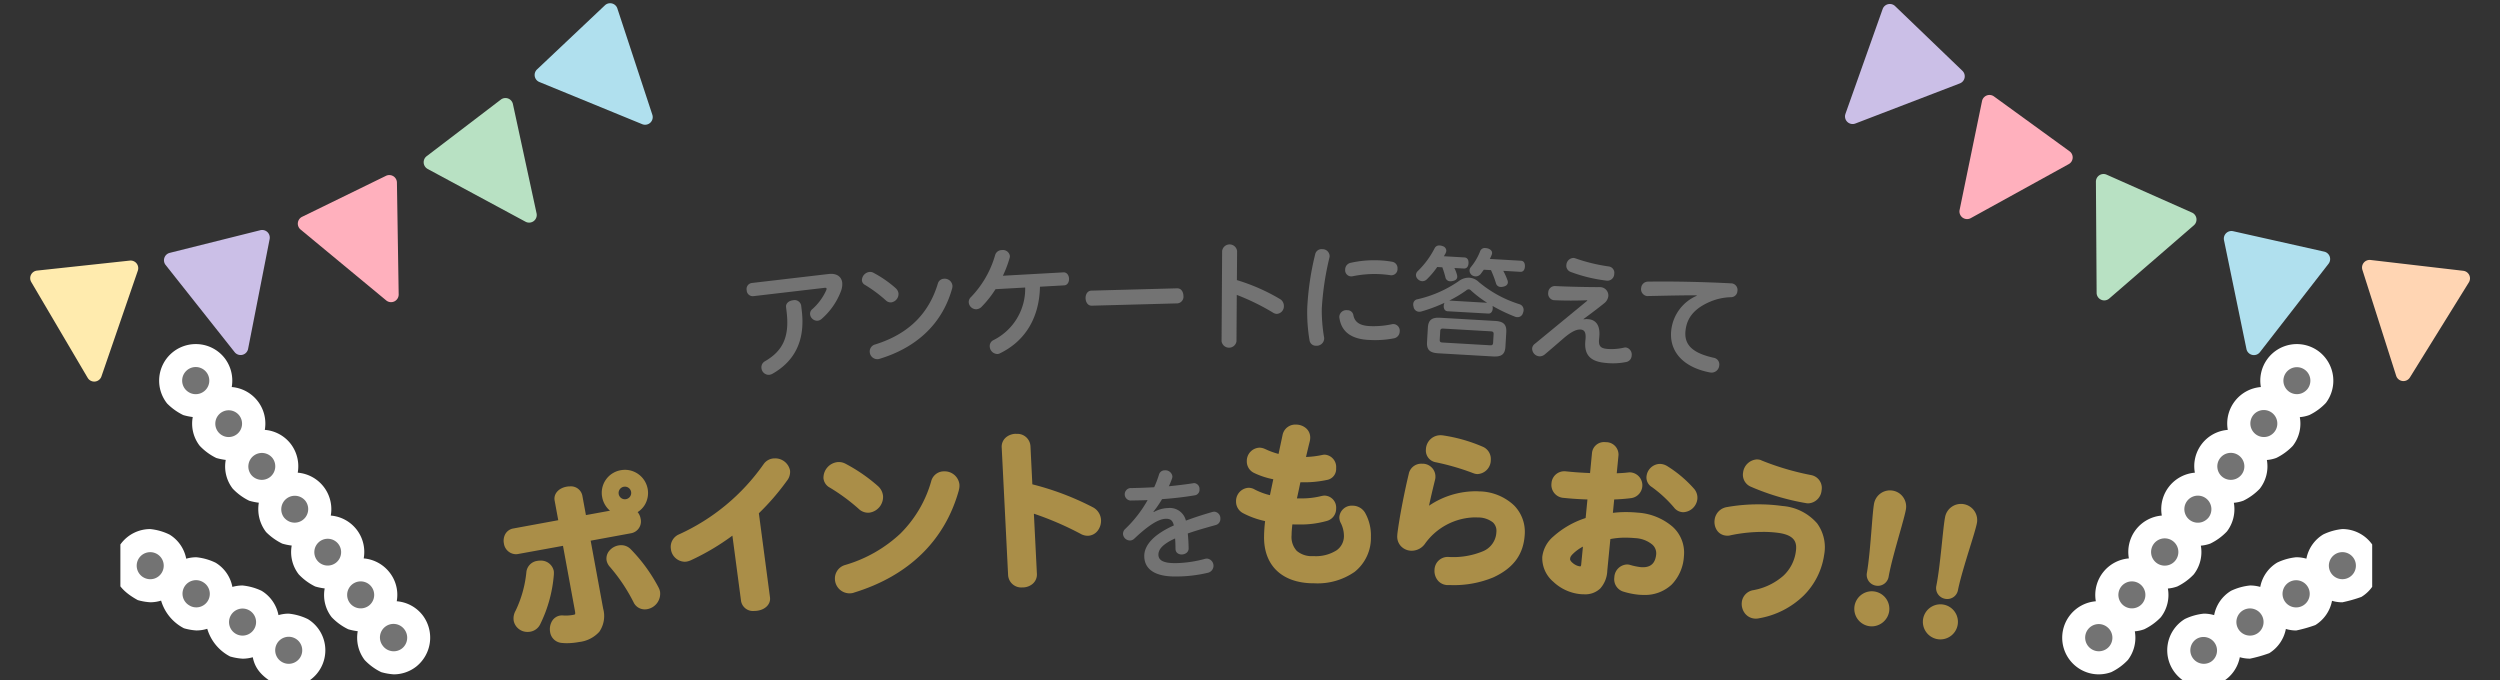 <svg xmlns="http://www.w3.org/2000/svg" xmlns:xlink="http://www.w3.org/1999/xlink" width="325" height="88.417" viewBox="0 0 325 88.417">
  <rect x="0" y="0" width="325" height="88.417" fill="#333333" stroke="none"/>
  <defs>
    <clipPath id="clip-path">
      <rect id="長方形_2420" data-name="長方形 2420" width="83.647" height="31.798" fill="none"/>
    </clipPath>
    <clipPath id="clip-path-2">
      <rect id="長方形_2421" data-name="長方形 2421" width="83.985" height="31.893" fill="none"/>
    </clipPath>
    <clipPath id="clip-path-3">
      <rect id="長方形_2443" data-name="長方形 2443" width="292.734" height="56.619" fill="none"/>
    </clipPath>
  </defs>
  <g id="グループ_3241" data-name="グループ 3241" transform="translate(-32.621 -995)">
    <g id="グループ_3231" data-name="グループ 3231" transform="translate(0 10)">
      <g id="グループ_3130" data-name="グループ 3130" transform="matrix(0.966, -0.259, 0.259, 0.966, 32.621, 1006.65)">
        <g id="グループ_3108" data-name="グループ 3108" transform="translate(0 0)" clip-path="url(#clip-path)">
          <path id="パス_6619" data-name="パス 6619" d="M.082,1.383,5.813,14.649a.991.991,0,0,0,1.8.043l6.4-13.06A.99.99,0,0,0,13.143.205L1.009,0A.99.99,0,0,0,.082,1.383" transform="translate(17.398 16.552)" fill="#cbbfe7"/>
          <path id="パス_6620" data-name="パス 6620" d="M3.894,15.181.037,1.255A.99.99,0,0,1,1.143.012l11.99,1.869A.99.99,0,0,1,13.8,3.413L5.669,15.47a.99.99,0,0,1-1.775-.29" transform="translate(0 14.298)" fill="#ffebae"/>
          <path id="パス_6621" data-name="パス 6621" d="M.184,3.885,8.548,15.668a.991.991,0,0,0,1.768-.332l3.545-14.1A.99.99,0,0,0,12.712.019L.8,2.34A.991.991,0,0,0,.184,3.885" transform="translate(35.433 14.141)" fill="#ffb0bd"/>
          <path id="パス_6622" data-name="パス 6622" d="M.311,6.323l10.51,9.915a.99.99,0,0,0,1.669-.672L13.2,1.04A.99.99,0,0,0,11.838.076L.614,4.686a.99.99,0,0,0-.3,1.636" transform="translate(53.3 8.378)" fill="#b8e1c3"/>
          <path id="パス_6623" data-name="パス 6623" d="M12.658.936l.814,14.52a.99.99,0,0,1-1.589.843L.39,7.543A.99.99,0,0,1,.52,5.884L11.2.12a.99.99,0,0,1,1.459.816" transform="translate(70.173 0.001)" fill="#b0e0ee"/>
        </g>
      </g>
      <g id="グループ_3131" data-name="グループ 3131" transform="matrix(0.966, 0.259, -0.259, 0.966, 276.498, 985)">
        <g id="グループ_3110" data-name="グループ 3110" transform="translate(0 0)" clip-path="url(#clip-path-2)">
          <path id="パス_6624" data-name="パス 6624" d="M0,1.049.85,15.474a.991.991,0,0,0,1.675.656L13.01,6.048a.991.991,0,0,0-.332-1.639L1.345.067A.99.99,0,0,0,0,1.049" transform="translate(16.717 8.068)" fill="#ffb0bd"/>
          <path id="パス_6625" data-name="パス 6625" d="M0,15.318,1.141.913A.991.991,0,0,1,2.607.124L13.236,5.981a.99.99,0,0,1,.1,1.669L1.572,16.2A.99.99,0,0,1,0,15.318" transform="translate(0 0)" fill="#cbbfe7"/>
          <path id="パス_6626" data-name="パス 6626" d="M.036,1.254,3.867,15.186a.99.99,0,0,0,1.774.293L13.8,3.439A.991.991,0,0,0,13.132,1.9L1.146.013A.991.991,0,0,0,.036,1.254" transform="translate(33.693 14.152)" fill="#b8e1c3"/>
          <path id="パス_6627" data-name="パス 6627" d="M.107,1.93,6.591,14.842a.99.99,0,0,0,1.8-.061L14.028,1.375A.991.991,0,0,0,13.075,0L.951.5A.99.99,0,0,0,.107,1.93" transform="translate(51.67 16.505)" fill="#b0e0ee"/>
          <path id="パス_6628" data-name="パス 6628" d="M13.946,1.277,9.744,15.2a.99.99,0,0,1-1.782.249L.158,3.289A.991.991,0,0,1,.847,1.774L12.854.011a.991.991,0,0,1,1.092,1.266" transform="translate(69.996 14.218)" fill="#ffd5b3"/>
        </g>
      </g>
    </g>
    <g id="グループ_3155" data-name="グループ 3155" transform="translate(48.271 1026.799)">
      <g id="グループ_3154" data-name="グループ 3154" transform="translate(0 0)" clip-path="url(#clip-path-3)">
        <path id="パス_7150" data-name="パス 7150" d="M125.636,5.389c1.078-.127,1.684.367,1.772,1.121a2.458,2.458,0,0,1-.144,1.049,9.009,9.009,0,0,1-2.582,3.71,1,1,0,0,1-.461.194.936.936,0,0,1-.988-.823.768.768,0,0,1,.295-.69,7.25,7.25,0,0,0,1.806-2.461.38.38,0,0,0,.04-.193c-.011-.093-.093-.13-.247-.112l-9.282,1.085a.788.788,0,0,1-.857-.775.783.783,0,0,1,.656-.936Zm-5.529,4.3c-.06-.51.4-.828.9-.886a.873.873,0,0,1,1.061.657l.087.741c.46,3.93-1,6.555-3.8,8.148a1.139,1.139,0,0,1-.421.144.951.951,0,0,1-1.024-.865.888.888,0,0,1,.458-.9c2.313-1.333,3.193-3.171,2.817-6.377Z" transform="translate(-33.569 -1.567)" fill="#737373"/>
        <path id="パス_7151" data-name="パス 7151" d="M140.564,7.163a1.039,1.039,0,0,1,.338.673,1.1,1.1,0,0,1-.945,1.14.888.888,0,0,1-.708-.266,17.984,17.984,0,0,0-2.695-2,.738.738,0,0,1-.409-.588,1.107,1.107,0,0,1,.981-1.1.87.87,0,0,1,.474.084,14.764,14.764,0,0,1,2.964,2.05m5.458-.64a.853.853,0,0,1,.758-.61,1.018,1.018,0,0,1,1.135.884,1.239,1.239,0,0,1-.044.392c-1.346,4.82-4.894,7.757-9.417,9.127a.624.624,0,0,1-.229.05.992.992,0,0,1-1.062-.936.941.941,0,0,1,.726-.981c4.186-1.31,6.924-3.882,8.133-7.926" transform="translate(-39.747 -1.467)" fill="#737373"/>
        <path id="パス_7152" data-name="パス 7152" d="M159.243,6.088a13.6,13.6,0,0,1-1.83,2.309,1.023,1.023,0,0,1-.651.3.972.972,0,0,1-1-.893.86.86,0,0,1,.3-.7,13.051,13.051,0,0,0,3.144-5.491.892.892,0,0,1,.852-.608.916.916,0,0,1,1.052.75.791.791,0,0,1-.045.313A14.694,14.694,0,0,1,160.2,4.34l7.871-.439c.449-.025.705.38.728.8.024.434-.185.865-.634.891l-3.145.175c-.085,4.046-1.922,7.07-5.22,8.668a.8.8,0,0,1-.321.08,1.021,1.021,0,0,1-.988-.986.847.847,0,0,1,.483-.819A7.463,7.463,0,0,0,163.1,5.872Z" transform="translate(-45.475 -0.293)" fill="#737373"/>
        <path id="パス_7153" data-name="パス 7153" d="M189.115,8.026c.527-.015.8.46.817.957a.874.874,0,0,1-.765,1l-11.155.3c-.512.013-.789-.477-.8-.957-.013-.5.237-.984.75-1Z" transform="translate(-51.737 -2.343)" fill="#737373"/>
        <path id="パス_7154" data-name="パス 7154" d="M204.173,4.614a25.283,25.283,0,0,1,5.617,2.471,1.024,1.024,0,0,1,.491.887.986.986,0,0,1-.906,1.034.916.916,0,0,1-.5-.159,29.786,29.786,0,0,0-4.718-2.31l-.037,6.035a.981.981,0,0,1-1.94-.011l.074-11.73A.98.98,0,0,1,204.2.845Z" transform="translate(-59.027 0)" fill="#737373"/>
        <path id="パス_7155" data-name="パス 7155" d="M219.85.838a.921.921,0,0,1,.968.913.528.528,0,0,1-.02.155,36.967,36.967,0,0,0-1,6.678,20.658,20.658,0,0,0,.3,3.72.845.845,0,0,1,.01.2.976.976,0,0,1-1.066.885.816.816,0,0,1-.835-.691,21.87,21.87,0,0,1-.3-4.17,36.23,36.23,0,0,1,1.039-7.051.841.841,0,0,1,.9-.641m9.3,9.737a.862.862,0,0,1,.782.954.917.917,0,0,1-.725.895,12.714,12.714,0,0,1-3.1.222c-2.39-.069-3.745-1.008-4.016-2.879a.64.64,0,0,1-.011-.171.913.913,0,0,1,1.017-.825.778.778,0,0,1,.805.612c.174.968.86,1.422,2.271,1.463a11.359,11.359,0,0,0,2.74-.248,1.189,1.189,0,0,1,.233-.025m-2.169-8.291a13.049,13.049,0,0,1,2.013.2.84.84,0,0,1,.657.9.8.8,0,0,1-.769.848l-.109,0a14.449,14.449,0,0,0-1.859-.161,14.167,14.167,0,0,0-3.067.285,1.183,1.183,0,0,1-.233.024.8.8,0,0,1-.767-.891.885.885,0,0,1,.677-.865,13.7,13.7,0,0,1,3.457-.336" transform="translate(-63.616 -0.244)" fill="#737373"/>
        <path id="パス_7156" data-name="パス 7156" d="M241.834,8.711c-.356-.021-.524-.341-.5-.713a1.018,1.018,0,0,1,.1-.383A20.421,20.421,0,0,1,238.4,8.746a1.094,1.094,0,0,1-.313.028.746.746,0,0,1-.677-.661.818.818,0,0,1-.042-.329.646.646,0,0,1,.566-.635,15.4,15.4,0,0,0,5.407-2.392,2.1,2.1,0,0,1,1.252-.409l.046,0a1.95,1.95,0,0,1,1.243.554,15.33,15.33,0,0,0,5.319,2.9.764.764,0,0,1,.514.792.941.941,0,0,1-.082.337.713.713,0,0,1-.746.547.873.873,0,0,1-.337-.082,20.923,20.923,0,0,1-2.874-1.379,1.214,1.214,0,0,1,.027.344c-.022.372-.226.671-.566.651Zm.885-5.623a5.022,5.022,0,0,1,.338.89.873.873,0,0,1,.03.282c-.017.278-.228.452-.621.523a1.046,1.046,0,0,1-.3.03.632.632,0,0,1-.621-.549c-.1-.38-.219-.79-.394-1.266l-.666-.039a10.537,10.537,0,0,1-1.335,1.586.839.839,0,0,1-.622.259.878.878,0,0,1-.559-.266.744.744,0,0,1-.247-.559.752.752,0,0,1,.246-.5A11.262,11.262,0,0,0,240.13.56a.658.658,0,0,1,.676-.4,1.237,1.237,0,0,1,.384.084.63.63,0,0,1,.477.619.992.992,0,0,1-.1.321c-.069.12-.138.241-.208.376l2.665.154c.372.021.557.312.531.761s-.243.7-.615.68Zm5.291,6.882c1.07.062,1.514.445,1.454,1.468l-.109,1.875c-.058,1.007-.528,1.338-1.612,1.274l-7.127-.412c-1.085-.063-1.513-.445-1.455-1.453l.108-1.875c.06-1.022.545-1.352,1.614-1.29Zm-.665,3.164c.279.016.392-.055.409-.334l.064-1.116c.016-.263-.1-.348-.367-.363l-6.182-.357c-.247-.015-.376.055-.391.319l-.064,1.116c-.017.278.088.363.351.377Zm-.364-5.524a14.96,14.96,0,0,1-2.07-1.565.475.475,0,0,0-.315-.189.566.566,0,0,0-.367.165,15.918,15.918,0,0,1-2.174,1.3Zm2.09-4.154a8.492,8.492,0,0,1,.564,1.261.716.716,0,0,1,.033.251c-.018.295-.246.483-.623.554a1.148,1.148,0,0,1-.313.028.626.626,0,0,1-.609-.486,14.386,14.386,0,0,0-.648-1.7l-.929-.054c-.135.178-.27.372-.406.552a.829.829,0,0,1-.686.317.927.927,0,0,1-.443-.149.754.754,0,0,1-.321-.641.685.685,0,0,1,.164-.41A7.549,7.549,0,0,0,246.081.874a.639.639,0,0,1,.675-.381,2.346,2.346,0,0,1,.308.05c.382.13.571.343.555.622a.686.686,0,0,1-.06.229c-.072.167-.144.349-.232.515l4.059.235c.341.021.526.311.5.76s-.243.7-.584.681Z" transform="translate(-69.298 -0.047)" fill="#737373"/>
        <path id="パス_7157" data-name="パス 7157" d="M266.367,7.947c-1.36.051-2.827.061-4.285-.006l-.047,0a.864.864,0,0,1-.737-1,.864.864,0,0,1,.932-.837c1.6.079,3.728.128,5.566.136a.792.792,0,0,1,.188,0,1.09,1.09,0,0,1,1.128,1.16,1.371,1.371,0,0,1-.518.92c-.756.619-1.707,1.329-2.708,2.066l.027.049a1.869,1.869,0,0,1,.625-.023c.943.084,1.535.791,1.4,2.259l-.034.387c-.078.881.241,1.144,1.091,1.219a7.31,7.31,0,0,0,2.15-.167.747.747,0,0,1,.266-.024.933.933,0,0,1,.732,1.062.873.873,0,0,1-.7.826,8.716,8.716,0,0,1-2.691.119c-1.886-.167-2.8-.964-2.631-2.835l.025-.278c.079-.9-.175-1.185-.624-1.224-.557-.05-1.257.294-2.287,1.185-.86.75-1.7,1.469-2.4,2.061a1.023,1.023,0,0,1-.721.233,1.013,1.013,0,0,1-.906-1.031.808.808,0,0,1,.331-.578l6.824-5.611Zm-2.136-3.679a.847.847,0,0,1-.574-.908.958.958,0,0,1,.954-.913,1.213,1.213,0,0,1,.214.05,22.274,22.274,0,0,0,4.331,1.054.832.832,0,0,1,.724.969.889.889,0,0,1-.95.882,19.922,19.922,0,0,1-4.7-1.133" transform="translate(-75.678 -0.713)" fill="#737373"/>
        <path id="パス_7158" data-name="パス 7158" d="M286.431,8.573c-1.811-.011-3.755.039-6.338.092a.423.423,0,0,1-.14,0,.9.9,0,0,1-.735-1.056.887.887,0,0,1,.879-.818c3.286-.047,7.089.028,10.863.226l.046,0a.863.863,0,0,1,.721,1.022.836.836,0,0,1-.826.777,7.315,7.315,0,0,0-2.691.571c-2.221.94-3.044,2.218-3.223,3.727-.216,1.818.792,2.937,3.654,3.574a.874.874,0,0,1,.724,1.007,1,1,0,0,1-1.109.916l-.093-.012c-3.62-.695-5.348-2.852-5.031-5.533a5.549,5.549,0,0,1,3.307-4.436Z" transform="translate(-81.515 -1.978)" fill="#737373"/>
        <path id="パス_7159" data-name="パス 7159" d="M85.966,47.024a2.41,2.41,0,0,1-2.089-2.007,2.505,2.505,0,1,1,4.928-.907,2.426,2.426,0,0,1-1.825,2.839l.013.065a1.149,1.149,0,0,1,.891.954,1.068,1.068,0,0,1-.827,1.337l-5.751,1.058,1.713,9.317c.433,2.356-.587,3.371-2.749,3.769a7.29,7.29,0,0,1-2.149.1,1.145,1.145,0,0,1-1.01-1,1.284,1.284,0,0,1,.873-1.569,1.309,1.309,0,0,1,.289-.008,5.681,5.681,0,0,0,1.438-.086c.54-.1.764-.342.628-1.077l-1.65-8.972-6.334,1.165a1.2,1.2,0,0,1-.429-2.335l6.334-1.165L77.7,45.46c-.119-.649.469-1.093,1.14-1.216.649-.12,1.357.086,1.476.734l.561,3.048,5.1-.939ZM74.027,54.9a1.145,1.145,0,0,1,1-1.01,1.282,1.282,0,0,1,1.568.873,1.468,1.468,0,0,1,.013.311,17.351,17.351,0,0,1-1.737,6.355,1.239,1.239,0,0,1-.9.68,1.343,1.343,0,0,1-1.592-1,1.534,1.534,0,0,1,.2-1A15.425,15.425,0,0,0,74.027,54.9m10.429-1.627a1.3,1.3,0,0,1,1.13-1.393,1.256,1.256,0,0,1,1.133.328,20.861,20.861,0,0,1,3.559,4.888,1.484,1.484,0,0,1,.14.4,1.537,1.537,0,0,1-1.255,1.684,1.106,1.106,0,0,1-1.257-.641,23.185,23.185,0,0,0-3.144-4.7,1.25,1.25,0,0,1-.306-.569m.588-8.468A1.319,1.319,0,1,0,86.1,43.266,1.295,1.295,0,0,0,85.044,44.8" transform="translate(-20.752 -12.278)" fill="#aa8e48"/>
        <path id="パス_7160" data-name="パス 7160" d="M86.363,41.555a3.014,3.014,0,0,1,2.53,4.606,2.9,2.9,0,0,1-.9.893,1.764,1.764,0,0,1,.383.823A1.56,1.56,0,0,1,87.147,49.8l-5.259.967,1.623,8.825a3.612,3.612,0,0,1-.5,3.019,4.17,4.17,0,0,1-2.65,1.332,8.474,8.474,0,0,1-1.543.151,6.687,6.687,0,0,1-.753-.042,1.647,1.647,0,0,1-1.446-1.4,2.107,2.107,0,0,1,.176-1.3,1.528,1.528,0,0,1,1.1-.848,1.716,1.716,0,0,1,.411-.015c.126.008.244.012.36.012a5.18,5.18,0,0,0,.956-.09c.2-.037.237-.079.238-.08s.05-.083-.011-.414l-1.559-8.48L72.446,52.5a1.644,1.644,0,0,1-.3.027,1.612,1.612,0,0,1-1.538-1.406,1.815,1.815,0,0,1,.161-1.174,1.475,1.475,0,0,1,1.062-.766l5.843-1.075-.47-2.556c-.156-.849.492-1.605,1.541-1.8a2.431,2.431,0,0,1,.439-.041,1.516,1.516,0,0,1,1.618,1.176l.47,2.556L84.4,46.87a3.026,3.026,0,0,1-1.015-1.763,2.977,2.977,0,0,1,2.412-3.5A3.131,3.131,0,0,1,86.363,41.555ZM78.818,63.091a7.489,7.489,0,0,0,1.362-.134,3.262,3.262,0,0,0,2.045-.968,2.7,2.7,0,0,0,.3-2.219l-1.8-9.809,6.243-1.148c.519-.1.446-.646.426-.755a.658.658,0,0,0-.49-.552l-.334-.062-.169-.864.459-.116A1.926,1.926,0,0,0,88.313,44.2a1.969,1.969,0,0,0-1.95-1.645,2.129,2.129,0,0,0-.385.036,1.977,1.977,0,0,0-1.61,2.336,1.923,1.923,0,0,0,1.648,1.6l.372.037.175.925-6.088,1.12-.651-3.54c-.059-.322-.464-.357-.635-.357a1.429,1.429,0,0,0-.258.024c-.286.053-.809.253-.739.634l.651,3.539-6.826,1.256a.476.476,0,0,0-.36.25.827.827,0,0,0-.062.525c.05.271.225.587.555.587a.641.641,0,0,0,.115-.011l6.826-1.256,1.74,9.463c.177.955-.16,1.5-1.029,1.659a6.243,6.243,0,0,1-1.137.107c-.137,0-.276,0-.423-.014l-.094,0a.474.474,0,0,0-.075,0c-.376.069-.547.566-.47.987a.654.654,0,0,0,.577.592A5.681,5.681,0,0,0,78.818,63.091Zm7.539-20.348a1.82,1.82,0,0,1,.313,3.61,1.912,1.912,0,0,1-.346.032,1.82,1.82,0,0,1-.311-3.61A1.921,1.921,0,0,1,86.357,42.742Zm-.034,2.641a.912.912,0,0,0,.165-.015.82.82,0,0,0-.132-1.626.917.917,0,0,0-.165.015.82.82,0,0,0,.131,1.626Zm-.477,5.969a1.714,1.714,0,0,1,1.221.494,21.165,21.165,0,0,1,3.651,5.011l.007.014a1.976,1.976,0,0,1,.184.532,2.043,2.043,0,0,1-1.657,2.264,1.85,1.85,0,0,1-.333.031,1.6,1.6,0,0,1-1.462-.942,22.53,22.53,0,0,0-3.064-4.58l-.007-.007a1.749,1.749,0,0,1-.423-.809,1.564,1.564,0,0,1,.38-1.318,2.025,2.025,0,0,1,1.151-.657A1.963,1.963,0,0,1,85.846,51.352Zm3.986,5.968a20.418,20.418,0,0,0-3.461-4.756.725.725,0,0,0-.525-.212.959.959,0,0,0-.171.016c-.4.074-.8.425-.728.81a.772.772,0,0,0,.186.326,23.7,23.7,0,0,1,3.22,4.81.6.6,0,0,0,.566.384.847.847,0,0,0,.152-.014,1.045,1.045,0,0,0,.854-1.1A.993.993,0,0,0,89.832,57.321Zm-14.51-3.962a1.7,1.7,0,0,1,1.764,1.31,1.634,1.634,0,0,1,.022.357l0,.087a17.723,17.723,0,0,1-1.792,6.543,1.75,1.75,0,0,1-1.257.94,1.946,1.946,0,0,1-.35.032,1.816,1.816,0,0,1-1.825-1.436,2.029,2.029,0,0,1,.248-1.324,14.97,14.97,0,0,0,1.4-5.017v-.012a1.647,1.647,0,0,1,1.405-1.444A2.131,2.131,0,0,1,75.322,53.359Zm.785,1.684v-.038a.759.759,0,0,0-.005-.154c-.062-.339-.448-.492-.781-.492a1.13,1.13,0,0,0-.205.019.655.655,0,0,0-.593.572,15.832,15.832,0,0,1-1.511,5.388,1.068,1.068,0,0,0-.147.673.824.824,0,0,0,.841.617.943.943,0,0,0,.17-.015.74.74,0,0,0,.546-.411l.008-.016A16.912,16.912,0,0,0,76.107,55.043Z" transform="translate(-20.752 -12.278)" fill="#aa8e48"/>
        <path id="パス_7161" data-name="パス 7161" d="M109.653,48.582a30.894,30.894,0,0,1-6.032,3.68,1.478,1.478,0,0,1-.405.12,1.333,1.333,0,0,1-1.449-1.227,1.265,1.265,0,0,1,.772-1.367A27.653,27.653,0,0,0,113.728,40.5a1.247,1.247,0,0,1,.861-.535,1.493,1.493,0,0,1,1.68,1.131,1.337,1.337,0,0,1-.315.973,30.99,30.99,0,0,1-3.772,4.335l1.481,11.179c.089.675-.565,1.095-1.241,1.184-.7.093-1.438-.142-1.527-.819Z" transform="translate(-29.708 -11.665)" fill="#aa8e48"/>
        <path id="パス_7162" data-name="パス 7162" d="M114.781,39.455a1.966,1.966,0,0,1,1.983,1.577,1.835,1.835,0,0,1-.408,1.336,31.437,31.437,0,0,1-3.646,4.223l1.447,10.929c.115.868-.588,1.6-1.671,1.745a2.706,2.706,0,0,1-.355.024,1.574,1.574,0,0,1-1.733-1.272L109.27,49.5a30.878,30.878,0,0,1-5.441,3.219l-.008,0a1.968,1.968,0,0,1-.54.158,1.781,1.781,0,0,1-.233.015,1.859,1.859,0,0,1-1.776-1.673,1.761,1.761,0,0,1,1.063-1.888,27.084,27.084,0,0,0,10.974-9.1l.011-.016a1.749,1.749,0,0,1,1.2-.743A1.977,1.977,0,0,1,114.781,39.455ZM112.132,58.29a1.7,1.7,0,0,0,.224-.015c.353-.047.86-.251.811-.623l-1.514-11.431.183-.175a30.512,30.512,0,0,0,3.712-4.265l.009-.013a.874.874,0,0,0,.217-.6.983.983,0,0,0-.992-.709.97.97,0,0,0-.126.008.748.748,0,0,0-.513.321,28.159,28.159,0,0,1-11.4,9.461.765.765,0,0,0-.481.845.867.867,0,0,0,.785.8.783.783,0,0,0,.1-.007.991.991,0,0,0,.268-.082,30.237,30.237,0,0,0,5.929-3.619l.688-.533,1.355,10.232C111.439,58.26,111.97,58.29,112.132,58.29Z" transform="translate(-29.708 -11.665)" fill="#aa8e48"/>
        <path id="パス_7163" data-name="パス 7163" d="M136.056,43.644a1.474,1.474,0,0,1,.484.95,1.555,1.555,0,0,1-1.335,1.621,1.264,1.264,0,0,1-1-.374,25.565,25.565,0,0,0-3.827-2.815,1.044,1.044,0,0,1-.583-.831,1.57,1.57,0,0,1,1.384-1.559,1.246,1.246,0,0,1,.673.117,20.946,20.946,0,0,1,4.209,2.891m7.732-.933a1.209,1.209,0,0,1,1.07-.869,1.445,1.445,0,0,1,1.613,1.247,1.766,1.766,0,0,1-.061.557c-1.884,6.835-6.9,11.013-13.3,12.975a.89.89,0,0,1-.325.074,1.407,1.407,0,0,1-1.508-1.322A1.333,1.333,0,0,1,132.3,53.98c5.926-1.876,9.792-5.532,11.489-11.268" transform="translate(-37.891 -11.862)" fill="#aa8e48"/>
        <path id="パス_7164" data-name="パス 7164" d="M131.306,40.131a1.722,1.722,0,0,1,.759.173l.008,0a21.5,21.5,0,0,1,4.322,2.969l.008.007a1.981,1.981,0,0,1,.634,1.264,2.065,2.065,0,0,1-1.788,2.165c-.051,0-.1.007-.153.007a1.763,1.763,0,0,1-1.239-.515,25.158,25.158,0,0,0-3.732-2.745,1.549,1.549,0,0,1-.833-1.221,2.054,2.054,0,0,1,1.838-2.1C131.19,40.133,131.249,40.131,131.306,40.131Zm.319,1.071a.742.742,0,0,0-.407-.067,1.074,1.074,0,0,0-.93,1.017.54.54,0,0,0,.33.439l.006,0a25.882,25.882,0,0,1,3.914,2.879l.01.009a.774.774,0,0,0,.548.238l.065,0a1.053,1.053,0,0,0,.881-1.079.981.981,0,0,0-.329-.63A20.386,20.386,0,0,0,131.625,41.2Zm13.367.136a1.933,1.933,0,0,1,1.977,1.709,2.262,2.262,0,0,1-.072.715l0,.019c-1.8,6.522-6.5,11.123-13.6,13.309a1.4,1.4,0,0,1-.462.1c-.059.005-.118.008-.175.008a1.908,1.908,0,0,1-1.876-1.783,1.826,1.826,0,0,1,1.369-1.915,17.781,17.781,0,0,0,7.134-4.068,15.562,15.562,0,0,0,4.027-6.865l0-.008a1.714,1.714,0,0,1,1.5-1.217C144.872,41.34,144.932,41.337,144.992,41.337Zm.933,2.187a1.269,1.269,0,0,0,.048-.39.955.955,0,0,0-1.071-.793.714.714,0,0,0-.636.517,16.547,16.547,0,0,1-4.288,7.294,18.765,18.765,0,0,1-7.528,4.3.831.831,0,0,0-.675.873.919.919,0,0,0,.88.872c.028,0,.057,0,.086,0a.742.742,0,0,0,.143-.021l.04-.021.04-.012C139.736,54.069,144.217,49.7,145.925,43.524Z" transform="translate(-37.891 -11.862)" fill="#aa8e48"/>
        <path id="パス_7165" data-name="パス 7165" d="M165.523,41.911a35.767,35.767,0,0,1,8.142,3.047,1.447,1.447,0,0,1,.765,1.216,1.4,1.4,0,0,1-1.2,1.534,1.317,1.317,0,0,1-.714-.184,42.131,42.131,0,0,0-6.858-2.891l.429,8.539a1.389,1.389,0,0,1-2.744.139l-.833-16.6a1.389,1.389,0,0,1,2.744-.138Z" transform="translate(-47.445 -10.351)" fill="#aa8e48"/>
        <path id="パス_7166" data-name="パス 7166" d="M163.924,34.957a1.7,1.7,0,0,1,1.831,1.593L166,41.514a36.245,36.245,0,0,1,7.9,3l.009.005a1.957,1.957,0,0,1,1.018,1.627,2.131,2.131,0,0,1-.4,1.355,1.671,1.671,0,0,1-1.27.7l-.079,0a1.849,1.849,0,0,1-.9-.249,40.507,40.507,0,0,0-6.078-2.621l.392,7.808a1.591,1.591,0,0,1-.555,1.315,2.034,2.034,0,0,1-1.221.464c-.04,0-.08,0-.119,0a1.713,1.713,0,0,1-1.848-1.593l-.833-16.6a1.584,1.584,0,0,1,.559-1.317,2.073,2.073,0,0,1,1.239-.462Zm9.5,10.438a35.3,35.3,0,0,0-8.017-3l-.364-.088-.286-5.709c-.031-.613-.7-.644-.832-.644l-.064,0a1.089,1.089,0,0,0-.642.226.582.582,0,0,0-.208.5l.833,16.6c.031.612.713.643.849.643l.069,0c.32-.016.855-.189.828-.731l-.465-9.263.69.224a42.416,42.416,0,0,1,6.945,2.929l.005,0a.824.824,0,0,0,.443.12.688.688,0,0,0,.515-.3,1.115,1.115,0,0,0,.208-.71A.948.948,0,0,0,173.423,45.4Z" transform="translate(-47.445 -10.351)" fill="#aa8e48"/>
        <path id="パス_7167" data-name="パス 7167" d="M188.081,46.874a3.967,3.967,0,0,1,1.884-.528,2.143,2.143,0,0,1,2.293,1.638c1.08-.406,2.237-.782,3.457-1.129a1.2,1.2,0,0,1,.232-.035.853.853,0,0,1,.792.9.809.809,0,0,1-.592.833c-1.3.363-2.487.694-3.644,1.1.075.743.1,1.348.11,1.937.017.978-1.7,1.115-1.706.06-.008-.435-.014-.884-.054-1.35-1.74.789-2.178,1.5-2.168,2.131.012.7.624,1.107,2.331,1.078a15.527,15.527,0,0,0,3.731-.559,1.282,1.282,0,0,1,.248-.035.938.938,0,0,1,.139,1.844,18.021,18.021,0,0,1-4.088.487c-2.9.048-4.176-1-4.2-2.63-.022-1.3,1.025-2.749,3.844-4.006-.151-.649-.435-.877-1.039-.867-.931.016-2.252.829-4.1,2.583a.833.833,0,0,1-.57.242.917.917,0,0,1-.9-.869.858.858,0,0,1,.315-.658,16.047,16.047,0,0,0,2.886-3.726c-.558.025-1.117.035-1.644.043l-.637.011a.817.817,0,0,1-.011-1.614c.977-.017,2.047-.05,3.148-.115A13.584,13.584,0,0,0,188.76,42a.759.759,0,0,1,.767-.556.911.911,0,0,1,.975.776.873.873,0,0,1-.042.279,10.773,10.773,0,0,1-.417,1.016c1.116-.112,2.184-.238,3.175-.394a.274.274,0,0,1,.108-.017.754.754,0,0,1,.7.811.724.724,0,0,1-.561.77c-1.3.223-2.8.4-4.306.506a14.426,14.426,0,0,1-1.122,1.633Z" transform="translate(-53.741 -12.101)" fill="#737373"/>
        <path id="パス_7168" data-name="パス 7168" d="M213,40.243c-.215,1.03-.428,2.06-.665,3.068.241.026.483.03.746.035a11.465,11.465,0,0,0,3.195-.322,1.482,1.482,0,0,1,.286-.04,1.075,1.075,0,0,1,.993,1.182,1.139,1.139,0,0,1-.832,1.13,12.213,12.213,0,0,1-3.7.446c-.373-.006-.747-.013-1.1-.04a18.1,18.1,0,0,0-.164,1.932c-.035,2.133,1.158,3.186,3.246,3.22,2.9.048,4.528-1.2,4.559-3.114a4.254,4.254,0,0,0-.432-1.854A1.043,1.043,0,0,1,220.21,44.3a1.388,1.388,0,0,1,1.155.656,5.506,5.506,0,0,1,.7,2.87c-.062,3.8-2.885,5.627-7.083,5.56-3.651-.059-5.861-2.031-5.8-5.593a18.516,18.516,0,0,1,.193-2.394,10.73,10.73,0,0,1-3.215-1.085,1.192,1.192,0,0,1-.62-1.066,1.226,1.226,0,0,1,1.142-1.279,1.109,1.109,0,0,1,.547.162,9.809,9.809,0,0,0,2.6.9l.644-3.069a10.4,10.4,0,0,1-2.845-.86,1.155,1.155,0,0,1-.686-1.089,1.223,1.223,0,0,1,1.164-1.257,1.323,1.323,0,0,1,.525.14,10.794,10.794,0,0,0,2.318.786l.644-3.025a1.188,1.188,0,0,1,1.268-.9,1.244,1.244,0,0,1,1.322,1.187,1.332,1.332,0,0,1-.027.285c-.235.942-.448,1.862-.66,2.738l.11,0a12.487,12.487,0,0,0,2.776-.285.846.846,0,0,1,.22-.019c.616.011.957.654.947,1.247a.958.958,0,0,1-.676,1.023,13.75,13.75,0,0,1-3.348.32Z" transform="translate(-60.006 -9.854)" fill="#aa8e48"/>
        <path id="パス_7169" data-name="パス 7169" d="M212.833,33.253h.036a1.994,1.994,0,0,1,1.219.429,1.569,1.569,0,0,1,.595,1.266,1.8,1.8,0,0,1-.038.385l0,.014c-.152.607-.295,1.209-.433,1.791l-.077.324a12.264,12.264,0,0,0,2.142-.268,1.273,1.273,0,0,1,.292-.031h.042a1.609,1.609,0,0,1,1.442,1.755,1.44,1.44,0,0,1-1.063,1.5,14.033,14.033,0,0,1-3.181.335l-.288,0-.115,0c-.144.693-.293,1.4-.449,2.093l.1,0h.034l.329,0a10.389,10.389,0,0,0,2.73-.309l.034-.007.048-.009a1.633,1.633,0,0,1,.321-.039h.017a1.56,1.56,0,0,1,1.484,1.689,1.633,1.633,0,0,1-1.192,1.6,12.462,12.462,0,0,1-3.571.468l-.279,0c-.215,0-.434-.007-.65-.015-.063.562-.1,1.028-.1,1.416a2.643,2.643,0,0,0,.674,2.029,2.983,2.983,0,0,0,2.081.683h.153a5.019,5.019,0,0,0,2.943-.758,2.245,2.245,0,0,0,.955-1.866,3.783,3.783,0,0,0-.373-1.61,1.634,1.634,0,0,1-.225-.841,1.617,1.617,0,0,1,1.725-1.483h.031a1.883,1.883,0,0,1,1.571.891l.009.015a5.964,5.964,0,0,1,.769,3.129,5.643,5.643,0,0,1-2.119,4.57,8.419,8.419,0,0,1-5.241,1.484l-.231,0c-4-.065-6.356-2.346-6.3-6.1a18.808,18.808,0,0,1,.136-1.987,11.026,11.026,0,0,1-2.893-1.043l-.012-.007a1.687,1.687,0,0,1-.872-1.509,1.724,1.724,0,0,1,1.624-1.77h.026a1.606,1.606,0,0,1,.781.225,8.712,8.712,0,0,0,1.975.735l.434-2.069a10.18,10.18,0,0,1-2.476-.81A1.651,1.651,0,0,1,206.441,38a1.723,1.723,0,0,1,1.647-1.748h.025a1.793,1.793,0,0,1,.727.186l.008,0a9.777,9.777,0,0,0,1.719.627l.536-2.52A1.679,1.679,0,0,1,212.833,33.253Zm.835,1.86a.9.9,0,0,0,.014-.18c.007-.484-.506-.674-.831-.68h-.019a.709.709,0,0,0-.753.512l-.748,3.516-.494-.112a11.347,11.347,0,0,1-2.421-.821.829.829,0,0,0-.319-.092h-.01a.737.737,0,0,0-.647.765.661.661,0,0,0,.41.633,9.882,9.882,0,0,0,2.706.814l.512.087-.853,4.068-.491-.1a10.343,10.343,0,0,1-2.735-.95l-.011-.006a.607.607,0,0,0-.307-.1h-.009c-.367,0-.619.407-.625.786a.69.69,0,0,0,.363.621,10.3,10.3,0,0,0,3.062,1.031l.475.086-.069.478a17.955,17.955,0,0,0-.188,2.331,4.8,4.8,0,0,0,1.355,3.738,5.792,5.792,0,0,0,3.957,1.347l.215,0c5.463,0,6.33-3.176,6.361-5.069a4.982,4.982,0,0,0-.63-2.6.887.887,0,0,0-.734-.415h-.015c-.346,0-.72.2-.725.5a.639.639,0,0,0,.1.338l.014.027a4.719,4.719,0,0,1,.485,2.086c-.036,2.225-1.913,3.608-4.9,3.608h-.169a3.93,3.93,0,0,1-2.758-.962,3.589,3.589,0,0,1-.98-2.766,18.5,18.5,0,0,1,.168-1.988l.061-.472.475.037c.336.026.707.033,1.066.039l.264,0a11.479,11.479,0,0,0,3.287-.427.649.649,0,0,0,.476-.659c0-.267-.126-.668-.5-.674a1.05,1.05,0,0,0-.132.021l-.036.007a11.342,11.342,0,0,1-2.965.337l-.347,0h-.035c-.259,0-.5-.009-.757-.037l-.562-.061.129-.55c.229-.975.44-1.991.645-2.974l.1-.487.941.016.271,0a13.019,13.019,0,0,0,2.953-.309l.008,0c.241-.053.281-.363.284-.543,0-.306-.151-.734-.456-.739h-.028a.276.276,0,0,0-.071.006l-.008,0a13.089,13.089,0,0,1-2.711.3H213.6l-.734-.014.146-.605q.112-.462.225-.94C213.373,36.324,213.516,35.722,213.668,35.112Z" transform="translate(-60.006 -9.854)" fill="#aa8e48"/>
        <path id="パス_7170" data-name="パス 7170" d="M238.138,45.487a10.228,10.228,0,0,1,7.118-2.493c3.776.209,5.608,2.533,5.47,5.036-.133,2.414-1.323,4.044-3.787,5.186a13.212,13.212,0,0,1-5.69.964l-.066,0a1.28,1.28,0,0,1-1.2-1.431,1.217,1.217,0,0,1,1.256-1.23,10.512,10.512,0,0,0,4.779-.794,3.313,3.313,0,0,0,2.011-2.928c.069-1.25-.711-2.285-2.906-2.406a8.587,8.587,0,0,0-7.315,3.671,1.607,1.607,0,0,1-1.357.651,1.332,1.332,0,0,1-1.308-1.437c0-.044.006-.11.008-.154.242-2.012.889-5.346,1.489-7.845a1.266,1.266,0,0,1,2.47.334,1.032,1.032,0,0,1-.036.262c-.481,1.933-.775,3.261-1.023,4.568Zm7.418-8.334a1.235,1.235,0,0,1,.746,1.253,1.308,1.308,0,0,1-1.241,1.341,1.138,1.138,0,0,1-.37-.087,32.043,32.043,0,0,0-4.941-1.439,1.057,1.057,0,0,1-.882-1.172,1.4,1.4,0,0,1,1.44-1.352l.11.006a20.03,20.03,0,0,1,5.139,1.45" transform="translate(-68.649 -10.421)" fill="#aa8e48"/>
        <path id="パス_7171" data-name="パス 7171" d="M241.593,54.683l-.353,0h-.025l-.064,0a1.7,1.7,0,0,1-1.2-.561,1.937,1.937,0,0,1-.466-1.4,1.72,1.72,0,0,1,1.765-1.7,10.087,10.087,0,0,0,4.541-.739,2.823,2.823,0,0,0,1.739-2.511,1.491,1.491,0,0,0-.446-1.234,3.14,3.14,0,0,0-1.988-.646c-.136-.007-.274-.011-.41-.011a8.175,8.175,0,0,0-6.484,3.49,2.122,2.122,0,0,1-1.669.846c-.037,0-.074,0-.111,0a1.925,1.925,0,0,1-1.326-.619,1.817,1.817,0,0,1-.453-1.345c0-.042.006-.112.009-.158l0-.028c.232-1.928.863-5.252,1.5-7.9l0-.012a1.658,1.658,0,0,1,1.679-1.251q.056,0,.113,0a1.669,1.669,0,0,1,1.66,1.738,1.5,1.5,0,0,1-.053.367c-.324,1.305-.572,2.368-.779,3.355a10.849,10.849,0,0,1,5.993-1.877c.171,0,.344,0,.512.014a6.759,6.759,0,0,1,4.53,1.805,4.885,4.885,0,0,1,1.411,3.758c-.144,2.607-1.439,4.39-4.076,5.613A13.355,13.355,0,0,1,241.593,54.683Zm-.325-1,.325,0a12.386,12.386,0,0,0,5.136-.92c2.3-1.064,3.375-2.532,3.5-4.76a3.9,3.9,0,0,0-1.123-3,5.787,5.787,0,0,0-3.875-1.511c-.15-.008-.3-.012-.457-.012a9.767,9.767,0,0,0-6.3,2.381l-.27.239-.7-.408.066-.349c.259-1.362.567-2.736,1.029-4.595l.008-.028a.738.738,0,0,0,.014-.137.689.689,0,0,0-.716-.688l-.058,0a.68.68,0,0,0-.711.5c-.627,2.61-1.246,5.872-1.476,7.768,0,.041-.005.094-.007.132a.831.831,0,0,0,.2.626.92.92,0,0,0,.637.288l.056,0a1.106,1.106,0,0,0,.881-.462,10.554,10.554,0,0,1,3.393-2.912,8.286,8.286,0,0,1,3.879-.963c.154,0,.31,0,.465.013a4.072,4.072,0,0,1,2.616.913,2.479,2.479,0,0,1,.762,2.02,3.785,3.785,0,0,1-2.283,3.346,11,11,0,0,1-5.012.848H241.2c-.656,0-.712.68-.716.758a.947.947,0,0,0,.213.675.712.712,0,0,0,.513.229Zm3.85-13.432-.085,0a1.623,1.623,0,0,1-.525-.121,31.386,31.386,0,0,0-4.857-1.414,1.545,1.545,0,0,1-1.282-1.689,1.893,1.893,0,0,1,1.966-1.824l.115.007.031,0a20.514,20.514,0,0,1,5.276,1.488l.005,0a1.732,1.732,0,0,1,1.04,1.736A1.818,1.818,0,0,1,245.118,40.249Zm-4.889-4.054a.905.905,0,0,0-.861.882.563.563,0,0,0,.477.654l.011,0a32.393,32.393,0,0,1,5.019,1.462.649.649,0,0,0,.217.054h.028c.381,0,.661-.45.684-.87a.74.74,0,0,0-.448-.768,19.472,19.472,0,0,0-4.985-1.409l-.087,0Z" transform="translate(-68.649 -10.421)" fill="#aa8e48"/>
        <path id="パス_7172" data-name="パス 7172" d="M269.889,46.26a13.647,13.647,0,0,1,3.7-.127c3.7.36,5.856,2.47,5.6,5.117-.3,3.128-2.262,4.859-5.434,4.551a9.624,9.624,0,0,1-1.8-.374,1.186,1.186,0,0,1-.82-1.338,1.216,1.216,0,0,1,1.221-1.207.68.68,0,0,1,.217.043,8.776,8.776,0,0,0,1.407.292,2.127,2.127,0,0,0,2.59-2.111c.115-1.182-.824-2.422-3.187-2.652a11.226,11.226,0,0,0-3.731.211l-.435,4.464c-.2,2.1-1.241,2.772-3.035,2.6-2.319-.226-4.614-2.283-4.418-4.294a3.575,3.575,0,0,1,1.262-2.307,11.165,11.165,0,0,1,4.342-2.405l.319-3.281c-1.124-.021-2.222-.084-3.141-.173L264,43.213a1.183,1.183,0,0,1-1.04-1.338,1.169,1.169,0,0,1,1.323-1.109l.547.053c.919.09,2,.15,3.1.191l.3-3.085a1.242,1.242,0,0,1,2.451.238L270.4,41.03a20.047,20.047,0,0,0,2.132-.124,1.1,1.1,0,0,1,.265,0,1.128,1.128,0,0,1,.977,1.31,1.11,1.11,0,0,1-.984,1.03,23.609,23.609,0,0,1-2.625.187Zm-2.766,3a6.1,6.1,0,0,0-2.184,1.333,1.444,1.444,0,0,0-.564,1.027c-.066.678.966,1.419,1.71,1.492.438.042.678-.155.737-.768Zm13.5-6.394a1.286,1.286,0,0,1,.3.957,1.41,1.41,0,0,1-1.425,1.253,1.053,1.053,0,0,1-.712-.4,16.647,16.647,0,0,0-3.02-2.79.934.934,0,0,1-.461-.928,1.279,1.279,0,0,1,1.348-1.15,1.44,1.44,0,0,1,.557.186,15.3,15.3,0,0,1,3.409,2.872" transform="translate(-76.419 -10.792)" fill="#aa8e48"/>
        <path id="パス_7173" data-name="パス 7173" d="M269.4,36.466c.067,0,.136,0,.2.01a1.611,1.611,0,0,1,1.57,1.736l-.224,2.306c.577-.019,1.085-.055,1.515-.108a1.192,1.192,0,0,1,.163-.011c.08,0,.151.007.214.013a1.686,1.686,0,0,1,.02,3.332h-.007c-.667.09-1.433.151-2.237.179l-.169,1.741a13.96,13.96,0,0,1,1.713-.1c.495,0,.991.024,1.474.07a7.717,7.717,0,0,1,4.575,1.833,4.54,4.54,0,0,1,1.473,3.83,5.766,5.766,0,0,1-1.584,3.685,5.069,5.069,0,0,1-3.641,1.352c-.245,0-.5-.013-.756-.038a10.118,10.118,0,0,1-1.893-.393,1.681,1.681,0,0,1-1.172-1.865,1.728,1.728,0,0,1,1.62-1.663c.049,0,.1,0,.147.007a1.2,1.2,0,0,1,.328.066,8.113,8.113,0,0,0,1.3.269c.11.011.218.016.32.016,1.05,0,1.614-.549,1.724-1.677a1.507,1.507,0,0,0-.51-1.271,3.763,3.763,0,0,0-2.228-.835c-.414-.04-.831-.061-1.239-.061a10.126,10.126,0,0,0-1.98.181l-.4,4.105a3.648,3.648,0,0,1-.92,2.328,2.825,2.825,0,0,1-2.1.748c-.177,0-.366-.01-.562-.029a5.982,5.982,0,0,1-3.448-1.612,4.029,4.029,0,0,1-1.42-3.229,4.092,4.092,0,0,1,1.421-2.626,11.653,11.653,0,0,1,4.215-2.419l.235-2.413c-.926-.028-1.829-.084-2.639-.162l-.18-.017-.369-.036h-.012a1.691,1.691,0,0,1-1.475-1.882,1.662,1.662,0,0,1,1.674-1.568c.064,0,.129,0,.195.01l.545.053c.713.07,1.584.127,2.6.17l.254-2.615A1.569,1.569,0,0,1,269.4,36.466Zm.445,5.071.333-3.422c.054-.557-.6-.637-.672-.644-.035,0-.071-.005-.107-.005a.6.6,0,0,0-.677.508l-.346,3.554-.471-.018c-1.235-.046-2.287-.111-3.126-.193l-.548-.053c-.031,0-.064,0-.1,0a.735.735,0,0,0-.079,1.457l.357.035.181.017c.929.09,2.031.151,3.1.171l.541.01-.4,4.159-.328.093a10.609,10.609,0,0,0-4.138,2.291,3.089,3.089,0,0,0-1.1,1.989,3.054,3.054,0,0,0,1.112,2.405,5.034,5.034,0,0,0,2.857,1.343c.164.016.32.024.465.024.942,0,1.839-.263,2.024-2.172l.469-4.812.339-.087a10.537,10.537,0,0,1,2.567-.29c.441,0,.89.022,1.336.066a4.726,4.726,0,0,1,2.817,1.1,2.505,2.505,0,0,1,.819,2.1,2.573,2.573,0,0,1-2.719,2.581c-.134,0-.275-.007-.417-.021a9.1,9.1,0,0,1-1.488-.307l-.038-.01-.022-.01-.076-.008-.051,0c-.345,0-.588.386-.625.76a.7.7,0,0,0,.467.811,9.116,9.116,0,0,0,1.7.355c.225.022.447.033.659.033,2.468,0,3.97-1.468,4.229-4.134a3.515,3.515,0,0,0-1.159-3,6.741,6.741,0,0,0-3.99-1.569c-.451-.044-.915-.066-1.378-.066a11.772,11.772,0,0,0-2.178.186l-.657.127.382-3.931.445-.009a23.048,23.048,0,0,0,2.564-.182.613.613,0,0,0,.557-.584.646.646,0,0,0-.528-.764.829.829,0,0,0-.146-.007h-.009a20.4,20.4,0,0,1-2.187.128Zm6.7-2.236c.054,0,.109,0,.163.008a1.939,1.939,0,0,1,.753.248,15.748,15.748,0,0,1,3.549,2.99,1.778,1.778,0,0,1,.416,1.323,1.925,1.925,0,0,1-1.825,1.709c-.049,0-.1,0-.146-.007a1.557,1.557,0,0,1-1.05-.581l0-.005a16.137,16.137,0,0,0-2.9-2.682,1.438,1.438,0,0,1-.687-1.4A1.8,1.8,0,0,1,276.541,39.3Zm3.057,5.278a.928.928,0,0,0,.829-.806.788.788,0,0,0-.193-.591,14.781,14.781,0,0,0-3.272-2.756.945.945,0,0,0-.355-.122c-.022,0-.045,0-.066,0a.8.8,0,0,0-.736.7.438.438,0,0,0,.229.456l.01.007a17.1,17.1,0,0,1,3.132,2.891.558.558,0,0,0,.372.218Zm-11.9,3.963-.375,3.851c-.1,1.065-.751,1.224-1.128,1.224-.05,0-.1,0-.155-.008-.941-.092-2.262-.989-2.16-2.038a1.93,1.93,0,0,1,.713-1.338,6.626,6.626,0,0,1,2.374-1.449Zm-1.447,4.07a.737.737,0,0,0,.077-.316l.218-2.244a5.554,5.554,0,0,0-1.255.9c-.365.354-.392.482-.415.716-.029.3.682.89,1.261.947l.058,0A.256.256,0,0,0,266.249,52.612Z" transform="translate(-76.419 -10.792)" fill="#aa8e48"/>
        <path id="パス_7174" data-name="パス 7174" d="M301.638,46.194c4.112.588,5.408,3.016,5.017,5.758-.539,3.764-3.443,6.991-8.1,7.857a1.313,1.313,0,0,1-.491.019,1.392,1.392,0,0,1-1.125-1.6,1.276,1.276,0,0,1,1.066-1.09c3.572-.755,5.568-2.756,5.954-5.455.233-1.632-.463-2.664-2.683-2.982a19.761,19.761,0,0,0-6.372.31,1.129,1.129,0,0,1-.537.034,1.243,1.243,0,0,1-.964-1.492,1.392,1.392,0,0,1,1.151-1.212,23.057,23.057,0,0,1,7.081-.142m-3.814-3.454a1.185,1.185,0,0,1-.722-1.324,1.387,1.387,0,0,1,1.446-1.259.552.552,0,0,1,.255.081,35.1,35.1,0,0,0,6.561,1.937,1.2,1.2,0,0,1,.948,1.446A1.286,1.286,0,0,1,304.9,44.84a30.782,30.782,0,0,1-7.071-2.1" transform="translate(-85.655 -11.72)" fill="#aa8e48"/>
        <path id="パス_7175" data-name="パス 7175" d="M298.394,39.646a1.6,1.6,0,0,1,.226.016,1.066,1.066,0,0,1,.413.129,34.814,34.814,0,0,0,6.422,1.892,1.7,1.7,0,0,1,1.353,2.008,1.825,1.825,0,0,1-1.712,1.665,1.7,1.7,0,0,1-.285-.024,31.261,31.261,0,0,1-7.19-2.135,1.686,1.686,0,0,1-1.014-1.852A1.927,1.927,0,0,1,298.394,39.646Zm.143,1.015-.056-.009a.606.606,0,0,0-.087-.006.941.941,0,0,0-.8.841.692.692,0,0,0,.426.795l.006,0a30.2,30.2,0,0,0,6.949,2.062.7.7,0,0,0,.117.01c.4,0,.665-.406.722-.806.011-.079.092-.774-.538-.883a35.349,35.349,0,0,1-6.666-1.967l-.05-.021Zm.059,4.825a22.1,22.1,0,0,1,3.113.213,6.638,6.638,0,0,1,4.522,2.261,5.273,5.273,0,0,1,.918,4.062,9.352,9.352,0,0,1-2.645,5.3,10.993,10.993,0,0,1-5.846,2.979,1.794,1.794,0,0,1-.662.024,1.768,1.768,0,0,1-1.251-.808,2.021,2.021,0,0,1-.3-1.362,1.784,1.784,0,0,1,1.452-1.507h.006a8.085,8.085,0,0,0,3.933-1.874,5.245,5.245,0,0,0,1.629-3.162c.152-1.065-.016-2.1-2.259-2.416a14.519,14.519,0,0,0-2.027-.128,20.326,20.326,0,0,0-4.144.426,1.6,1.6,0,0,1-.741.045,1.569,1.569,0,0,1-1.145-.772,1.981,1.981,0,0,1-.241-1.285,1.9,1.9,0,0,1,1.556-1.633A23.515,23.515,0,0,1,298.6,45.486Zm-.332,13.856a.846.846,0,0,0,.186-.022l.017,0a10,10,0,0,0,5.327-2.7,8.359,8.359,0,0,0,2.365-4.734,4.245,4.245,0,0,0-.72-3.31,5.7,5.7,0,0,0-3.872-1.882,21.1,21.1,0,0,0-2.972-.2,22.5,22.5,0,0,0-3.949.342.906.906,0,0,0-.745.791.992.992,0,0,0,.112.635.573.573,0,0,0,.428.291.622.622,0,0,0,.308-.013l.025-.008.026-.006a21.035,21.035,0,0,1,4.382-.455,15.513,15.513,0,0,1,2.168.138,3.938,3.938,0,0,1,2.573,1.171,2.871,2.871,0,0,1,.534,2.377c-.431,3.013-2.683,5.1-6.343,5.873a.78.78,0,0,0-.678.673,1.021,1.021,0,0,0,.149.679.775.775,0,0,0,.552.36A.879.879,0,0,0,298.264,59.342Z" transform="translate(-85.655 -11.72)" fill="#aa8e48"/>
        <path id="パス_7176" data-name="パス 7176" d="M320.521,62.483a1.78,1.78,0,1,1,2.064-1.442,1.787,1.787,0,0,1-2.064,1.442m2-6.006a.934.934,0,0,1-1.84-.327c.473-2.662.682-7.6.924-8.966a1.6,1.6,0,1,1,3.16.561c-.246,1.385-1.771,6.069-2.245,8.732" transform="translate(-93.147 -13.382)" fill="#aa8e48"/>
        <path id="パス_7177" data-name="パス 7177" d="M320.823,63.009a2.229,2.229,0,0,1-.389-.034,2.281,2.281,0,0,1,.392-4.526,2.325,2.325,0,0,1,.406.036,2.283,2.283,0,0,1,1.846,2.644A2.312,2.312,0,0,1,320.823,63.009Zm0-3.56a1.281,1.281,0,0,0-.217,2.542,1.224,1.224,0,0,0,.214.019,1.3,1.3,0,0,0,1.271-1.056,1.282,1.282,0,0,0-1.036-1.484A1.323,1.323,0,0,0,320.826,59.449Zm.8-1.709a1.471,1.471,0,0,1-.256-.023,1.421,1.421,0,0,1-1.174-1.655c.271-1.528.46-3.88.611-5.77.112-1.4.208-2.6.313-3.2a2.112,2.112,0,0,1,2.07-1.759,2.147,2.147,0,0,1,.375.033,2.079,2.079,0,0,1,1.365.877,2.128,2.128,0,0,1,.335,1.585c-.108.6-.439,1.778-.823,3.136-.513,1.815-1.151,4.073-1.422,5.6A1.418,1.418,0,0,1,321.624,57.74Zm1.564-11.4a1.114,1.114,0,0,0-1.085.934c-.1.545-.191,1.729-.3,3.1-.153,1.911-.343,4.29-.623,5.865a.422.422,0,0,0,.365.5.466.466,0,0,0,.08.007.414.414,0,0,0,.41-.35c.28-1.571.925-3.856,1.444-5.692.376-1.333.7-2.483.8-3.039a1.134,1.134,0,0,0-.176-.845,1.086,1.086,0,0,0-.714-.457A1.146,1.146,0,0,0,323.188,46.338Z" transform="translate(-93.147 -13.382)" fill="#aa8e48"/>
        <path id="パス_7178" data-name="パス 7178" d="M333.075,64.893a1.78,1.78,0,1,1,2.1-1.391,1.787,1.787,0,0,1-2.1,1.391m2.149-5.956a.934.934,0,0,1-1.831-.371c.537-2.65.864-7.585,1.138-8.942a1.605,1.605,0,1,1,3.146.637c-.28,1.379-1.917,6.026-2.453,8.676" transform="translate(-96.825 -14.105)" fill="#aa8e48"/>
        <path id="パス_7179" data-name="パス 7179" d="M333.417,65.427a2.226,2.226,0,0,1-.442-.044,2.287,2.287,0,0,1-1.782-2.688,2.284,2.284,0,0,1,2.229-1.828,2.32,2.32,0,0,1,.459.046,2.28,2.28,0,0,1-.464,4.514Zm0-3.561a1.281,1.281,0,0,0-.248,2.536,1.225,1.225,0,0,0,.243.025,1.307,1.307,0,0,0,1.266-1.025,1.283,1.283,0,0,0-1-1.509A1.318,1.318,0,0,0,333.422,61.866Zm.9-1.689a1.465,1.465,0,0,1-.29-.029,1.446,1.446,0,0,1-.929-.616,1.408,1.408,0,0,1-.2-1.067c.308-1.521.552-3.868.749-5.755.145-1.393.27-2.6.39-3.186a2.1,2.1,0,0,1,2.485-1.667,2.1,2.1,0,0,1,1.641,2.5c-.122.6-.481,1.765-.9,3.113-.557,1.8-1.249,4.047-1.556,5.563A1.406,1.406,0,0,1,334.327,60.177ZM336.1,48.815a1.106,1.106,0,0,0-1.082.908c-.11.542-.233,1.723-.375,3.091-.2,1.908-.446,4.282-.763,5.851a.416.416,0,0,0,.058.315.444.444,0,0,0,.294.188.418.418,0,0,0,.5-.331c.317-1.564,1.018-3.835,1.581-5.659.408-1.322.76-2.463.872-3.016a1.105,1.105,0,0,0-.86-1.324A1.136,1.136,0,0,0,336.1,48.815Z" transform="translate(-96.825 -14.105)" fill="#aa8e48"/>
        <path id="パス_7180" data-name="パス 7180" d="M37.455,58.752A1.762,1.762,0,1,1,40.244,56.6a1.785,1.785,0,0,1-.326,2.475,1.756,1.756,0,0,1-1.675.252,1.735,1.735,0,0,1-.789-.574m-4.293-5.575a1.757,1.757,0,1,1,2.463.322,1.772,1.772,0,0,1-2.463-.322M28.88,47.6a1.742,1.742,0,1,1,.785.584,1.732,1.732,0,0,1-.785-.584m-4.3-5.565a1.762,1.762,0,0,1,2.79-2.152,1.761,1.761,0,0,1-1.99,2.729,1.855,1.855,0,0,1-.8-.577M20.3,36.468a1.762,1.762,0,0,1,2.79-2.152,1.775,1.775,0,0,1-.326,2.475,1.754,1.754,0,0,1-1.675.251,1.734,1.734,0,0,1-.789-.574m-4.293-5.575a1.739,1.739,0,1,1,.8.589,1.759,1.759,0,0,1-.8-.589m-4.286-5.56a1.764,1.764,0,1,1,.789.573,1.834,1.834,0,0,1-.789-.573" transform="translate(-3.316 -6.568)" fill="#737373"/>
        <path id="パス_7181" data-name="パス 7181" d="M38.856,62.434a7.624,7.624,0,0,1-1.635-.288,7.382,7.382,0,0,1-2.149-1.573,4.781,4.781,0,0,1-.9-3.746,7.581,7.581,0,0,1-1.236-.255A7.45,7.45,0,0,1,30.779,55a4.689,4.689,0,0,1-.939-3.513q.015-.112.035-.222a7.536,7.536,0,0,1-1.233-.253,7.426,7.426,0,0,1-2.14-1.576,4.728,4.728,0,0,1-.914-3.744,7.47,7.47,0,0,1-1.228-.252,7.764,7.764,0,0,1-2.1-1.5,4.889,4.889,0,0,1-.946-3.818,7.668,7.668,0,0,1-1.249-.257,7.4,7.4,0,0,1-2.145-1.571,4.7,4.7,0,0,1-.944-3.508q.015-.115.035-.228a7.455,7.455,0,0,1-1.23-.252,7.455,7.455,0,0,1-2.157-1.59,4.693,4.693,0,0,1-.9-3.733,7.525,7.525,0,0,1-1.236-.255,7.681,7.681,0,0,1-2.093-1.5A4.758,4.758,0,0,1,13.115,19.5a4.74,4.74,0,0,1,3.768,1.841,4.8,4.8,0,0,1,.908,3.743,4.759,4.759,0,0,1,4.332,5.355q-.014.108-.033.214a4.727,4.727,0,0,1,3.37,1.82,4.8,4.8,0,0,1,.912,3.745A4.761,4.761,0,0,1,30.7,41.572q-.014.111-.034.221a4.745,4.745,0,0,1,4.282,5.569,4.779,4.779,0,0,1,3.387,1.857,4.7,4.7,0,0,1,.94,3.5q-.014.107-.033.213a4.731,4.731,0,0,1,3.37,1.822,4.813,4.813,0,0,1-.852,6.684A4.747,4.747,0,0,1,38.856,62.434Z" transform="translate(-3.316 -6.568)" fill="#fff"/>
        <path id="パス_7182" data-name="パス 7182" d="M21.839,70.72a1.757,1.757,0,1,1,.318.154,1.849,1.849,0,0,1-.318-.154m-6-3.666a1.758,1.758,0,1,1,.319.154,1.711,1.711,0,0,1-.319-.154m-6-3.664a1.757,1.757,0,1,1,1.827-3,1.758,1.758,0,0,1-1.508,3.154,1.806,1.806,0,0,1-.319-.154M3.835,59.721a1.757,1.757,0,1,1,2.417-.579,1.741,1.741,0,0,1-2.088.736,1.952,1.952,0,0,1-.329-.157" transform="translate(-0.876 -16.484)" fill="#737373"/>
        <path id="パス_7183" data-name="パス 7183" d="M22.754,73.979a7.479,7.479,0,0,1-1.622-.286c-1.937-1.066-2.7-2.116-3-3.361q-.025-.1-.045-.206a4.771,4.771,0,0,1-1.328.187,7.471,7.471,0,0,1-1.623-.286,5.955,5.955,0,0,1-2.967-3.6,4.741,4.741,0,0,1-1.414.217,7.413,7.413,0,0,1-1.615-.284,5.938,5.938,0,0,1-2.971-3.595,4.721,4.721,0,0,1-1.405.215A7.478,7.478,0,0,1,3.139,62.7C1.19,61.626.425,60.575.129,59.328A4.756,4.756,0,0,1,4.76,53.464a7.375,7.375,0,0,1,2.5.713,4.691,4.691,0,0,1,2.128,2.93q.025.1.046.209a4.782,4.782,0,0,1,1.329-.187,7.363,7.363,0,0,1,2.5.713,4.691,4.691,0,0,1,2.126,2.928q.026.107.047.215a4.793,4.793,0,0,1,1.326-.186,7.493,7.493,0,0,1,2.467.689,4.746,4.746,0,0,1,2.2,3.164,4.727,4.727,0,0,1,1.332-.193,7.359,7.359,0,0,1,2.492.711,4.756,4.756,0,0,1-2.494,8.809Z" transform="translate(-0.876 -16.484)" fill="#fff"/>
        <path id="パス_7184" data-name="パス 7184" d="M37.455,58.752A1.762,1.762,0,1,1,40.244,56.6a1.785,1.785,0,0,1-.326,2.475,1.756,1.756,0,0,1-1.675.252,1.735,1.735,0,0,1-.789-.574m-4.293-5.575a1.757,1.757,0,1,1,2.463.322,1.772,1.772,0,0,1-2.463-.322M28.88,47.6a1.742,1.742,0,1,1,.785.584,1.732,1.732,0,0,1-.785-.584m-4.3-5.565a1.762,1.762,0,0,1,2.79-2.152,1.761,1.761,0,0,1-1.99,2.729,1.855,1.855,0,0,1-.8-.577M20.3,36.468a1.762,1.762,0,0,1,2.79-2.152,1.775,1.775,0,0,1-.326,2.475,1.754,1.754,0,0,1-1.675.251,1.734,1.734,0,0,1-.789-.574m-4.293-5.575a1.739,1.739,0,1,1,.8.589,1.759,1.759,0,0,1-.8-.589m-4.286-5.56a1.764,1.764,0,1,1,.789.573,1.834,1.834,0,0,1-.789-.573" transform="translate(-3.316 -6.568)" fill="#737373"/>
        <path id="パス_7185" data-name="パス 7185" d="M21.839,70.72a1.757,1.757,0,1,1,.318.154,1.849,1.849,0,0,1-.318-.154m-6-3.666a1.758,1.758,0,1,1,.319.154,1.711,1.711,0,0,1-.319-.154m-6-3.664a1.757,1.757,0,1,1,1.827-3,1.758,1.758,0,0,1-1.508,3.154,1.806,1.806,0,0,1-.319-.154M3.835,59.721a1.757,1.757,0,1,1,2.417-.579,1.741,1.741,0,0,1-2.088.736,1.952,1.952,0,0,1-.329-.157" transform="translate(-0.876 -16.484)" fill="#737373"/>
        <path id="パス_7186" data-name="パス 7186" d="M363.135,59.325h0a1.753,1.753,0,0,1-1.675-.251,1.762,1.762,0,1,1,2.152-2.79,1.764,1.764,0,0,1,.312,2.468,1.73,1.73,0,0,1-.789.574m4.282-5.572h0a1.754,1.754,0,1,1,.477-3.04,1.759,1.759,0,0,1,.323,2.463,1.734,1.734,0,0,1-.8.577m4.3-5.565h0a1.773,1.773,0,1,1,.785-.583,1.724,1.724,0,0,1-.785.583M376,42.617h0a1.759,1.759,0,1,1,.473-3.052,1.774,1.774,0,0,1,.326,2.475,1.856,1.856,0,0,1-.8.577m4.293-5.575h0a1.755,1.755,0,0,1-1.675-.252,1.756,1.756,0,1,1,2.141-2.785,1.75,1.75,0,0,1-.466,3.037m4.286-5.561h0a1.762,1.762,0,0,1-1.99-2.73,1.757,1.757,0,1,1,1.99,2.73m4.292-5.576h0a1.753,1.753,0,1,1,.789-.573,1.839,1.839,0,0,1-.789.573" transform="translate(-105.329 -6.568)" fill="#737373"/>
        <path id="パス_7187" data-name="パス 7187" d="M362.522,62.434a4.717,4.717,0,0,1-2.877-.972,4.756,4.756,0,0,1,2.492-8.527q-.019-.105-.033-.212a4.767,4.767,0,0,1,4.329-5.362,4.742,4.742,0,0,1,4.28-5.569q-.019-.109-.033-.219a4.761,4.761,0,0,1,4.33-5.355,4.728,4.728,0,0,1,4.281-5.565q-.019-.106-.033-.213a4.759,4.759,0,0,1,4.333-5.356,4.751,4.751,0,0,1,7.565-4.606,4.788,4.788,0,0,1,.889,6.671,7.367,7.367,0,0,1-2.151,1.576,4.734,4.734,0,0,1-1.239.271,4.715,4.715,0,0,1-.914,3.737A7.535,7.535,0,0,1,385.6,34.3a4.69,4.69,0,0,1-1.227.268q.019.106.033.214a4.71,4.71,0,0,1-.962,3.528,7.483,7.483,0,0,1-2.127,1.549,4.808,4.808,0,0,1-1.238.273,4.762,4.762,0,0,1-.9,3.725,7.446,7.446,0,0,1-2.156,1.577,4.726,4.726,0,0,1-1.235.27,4.732,4.732,0,0,1-.923,3.74,7.474,7.474,0,0,1-2.129,1.562,4.735,4.735,0,0,1-1.233.27,4.729,4.729,0,0,1-.918,3.737,7.51,7.51,0,0,1-2.148,1.558,4.752,4.752,0,0,1-1.232.27,4.759,4.759,0,0,1-.9,3.724,7.374,7.374,0,0,1-2.149,1.576A4.782,4.782,0,0,1,362.522,62.434Zm16.744-28.212-.811,1.336,1.139,1Z" transform="translate(-105.329 -6.568)" fill="#fff"/>
        <path id="パス_7188" data-name="パス 7188" d="M382.409,70.874h0a1.756,1.756,0,0,1-1.508-3.154,1.757,1.757,0,0,1,1.826,3,1.821,1.821,0,0,1-.318.153m6-3.665h0a1.766,1.766,0,1,1,.319-.154,1.836,1.836,0,0,1-.319.154m6-3.664h0a1.767,1.767,0,1,1,.319-.154,1.836,1.836,0,0,1-.319.154m6-3.666h0a1.758,1.758,0,1,1,.908-2.574,1.763,1.763,0,0,1-.579,2.417,1.975,1.975,0,0,1-.329.157" transform="translate(-110.957 -16.485)" fill="#737373"/>
        <path id="パス_7189" data-name="パス 7189" d="M381.812,73.979a4.755,4.755,0,0,1-2.464-8.827,7.476,7.476,0,0,1,2.463-.693,4.706,4.706,0,0,1,1.335.194,4.724,4.724,0,0,1,2.2-3.165,7.492,7.492,0,0,1,2.467-.689,4.81,4.81,0,0,1,1.326.185q.021-.107.046-.213a4.715,4.715,0,0,1,2.157-2.949,7.48,7.48,0,0,1,2.465-.694,4.8,4.8,0,0,1,1.33.186q.02-.1.045-.208a4.714,4.714,0,0,1,2.157-2.949,7.49,7.49,0,0,1,2.467-.694,4.759,4.759,0,0,1,2.48,8.823,18.542,18.542,0,0,1-2.48.7,4.7,4.7,0,0,1-1.337-.195,4.754,4.754,0,0,1-2.169,3.154,18.533,18.533,0,0,1-2.486.705,4.722,4.722,0,0,1-1.343-.2,4.762,4.762,0,0,1-2.161,3.15,18.278,18.278,0,0,1-2.5.711,4.793,4.793,0,0,1-1.328-.187q-.02.1-.045.206a4.712,4.712,0,0,1-2.158,2.955A18.356,18.356,0,0,1,381.812,73.979Z" transform="translate(-110.957 -16.485)" fill="#fff"/>
        <path id="パス_7190" data-name="パス 7190" d="M363.135,59.325h0a1.753,1.753,0,0,1-1.675-.251,1.762,1.762,0,1,1,2.152-2.79,1.764,1.764,0,0,1,.312,2.468,1.73,1.73,0,0,1-.789.574m4.282-5.572h0a1.754,1.754,0,1,1,.477-3.04,1.759,1.759,0,0,1,.323,2.463,1.734,1.734,0,0,1-.8.577m4.3-5.565h0a1.773,1.773,0,1,1,.785-.583,1.724,1.724,0,0,1-.785.583M376,42.617h0a1.759,1.759,0,1,1,.473-3.052,1.774,1.774,0,0,1,.326,2.475,1.856,1.856,0,0,1-.8.577m4.293-5.575h0a1.755,1.755,0,0,1-1.675-.252,1.756,1.756,0,1,1,2.141-2.785,1.75,1.75,0,0,1-.466,3.037m4.286-5.561h0a1.762,1.762,0,0,1-1.99-2.73,1.757,1.757,0,1,1,1.99,2.73m4.292-5.576h0a1.753,1.753,0,1,1,.789-.573,1.839,1.839,0,0,1-.789.573" transform="translate(-105.329 -6.568)" fill="#737373"/>
        <path id="パス_7191" data-name="パス 7191" d="M382.409,70.874h0a1.756,1.756,0,0,1-1.508-3.154,1.757,1.757,0,0,1,1.826,3,1.821,1.821,0,0,1-.318.153m6-3.665h0a1.766,1.766,0,1,1,.319-.154,1.836,1.836,0,0,1-.319.154m6-3.664h0a1.767,1.767,0,1,1,.319-.154,1.836,1.836,0,0,1-.319.154m6-3.666h0a1.758,1.758,0,1,1,.908-2.574,1.763,1.763,0,0,1-.579,2.417,1.975,1.975,0,0,1-.329.157" transform="translate(-110.957 -16.485)" fill="#737373"/>
      </g>
    </g>
  </g>
</svg>
